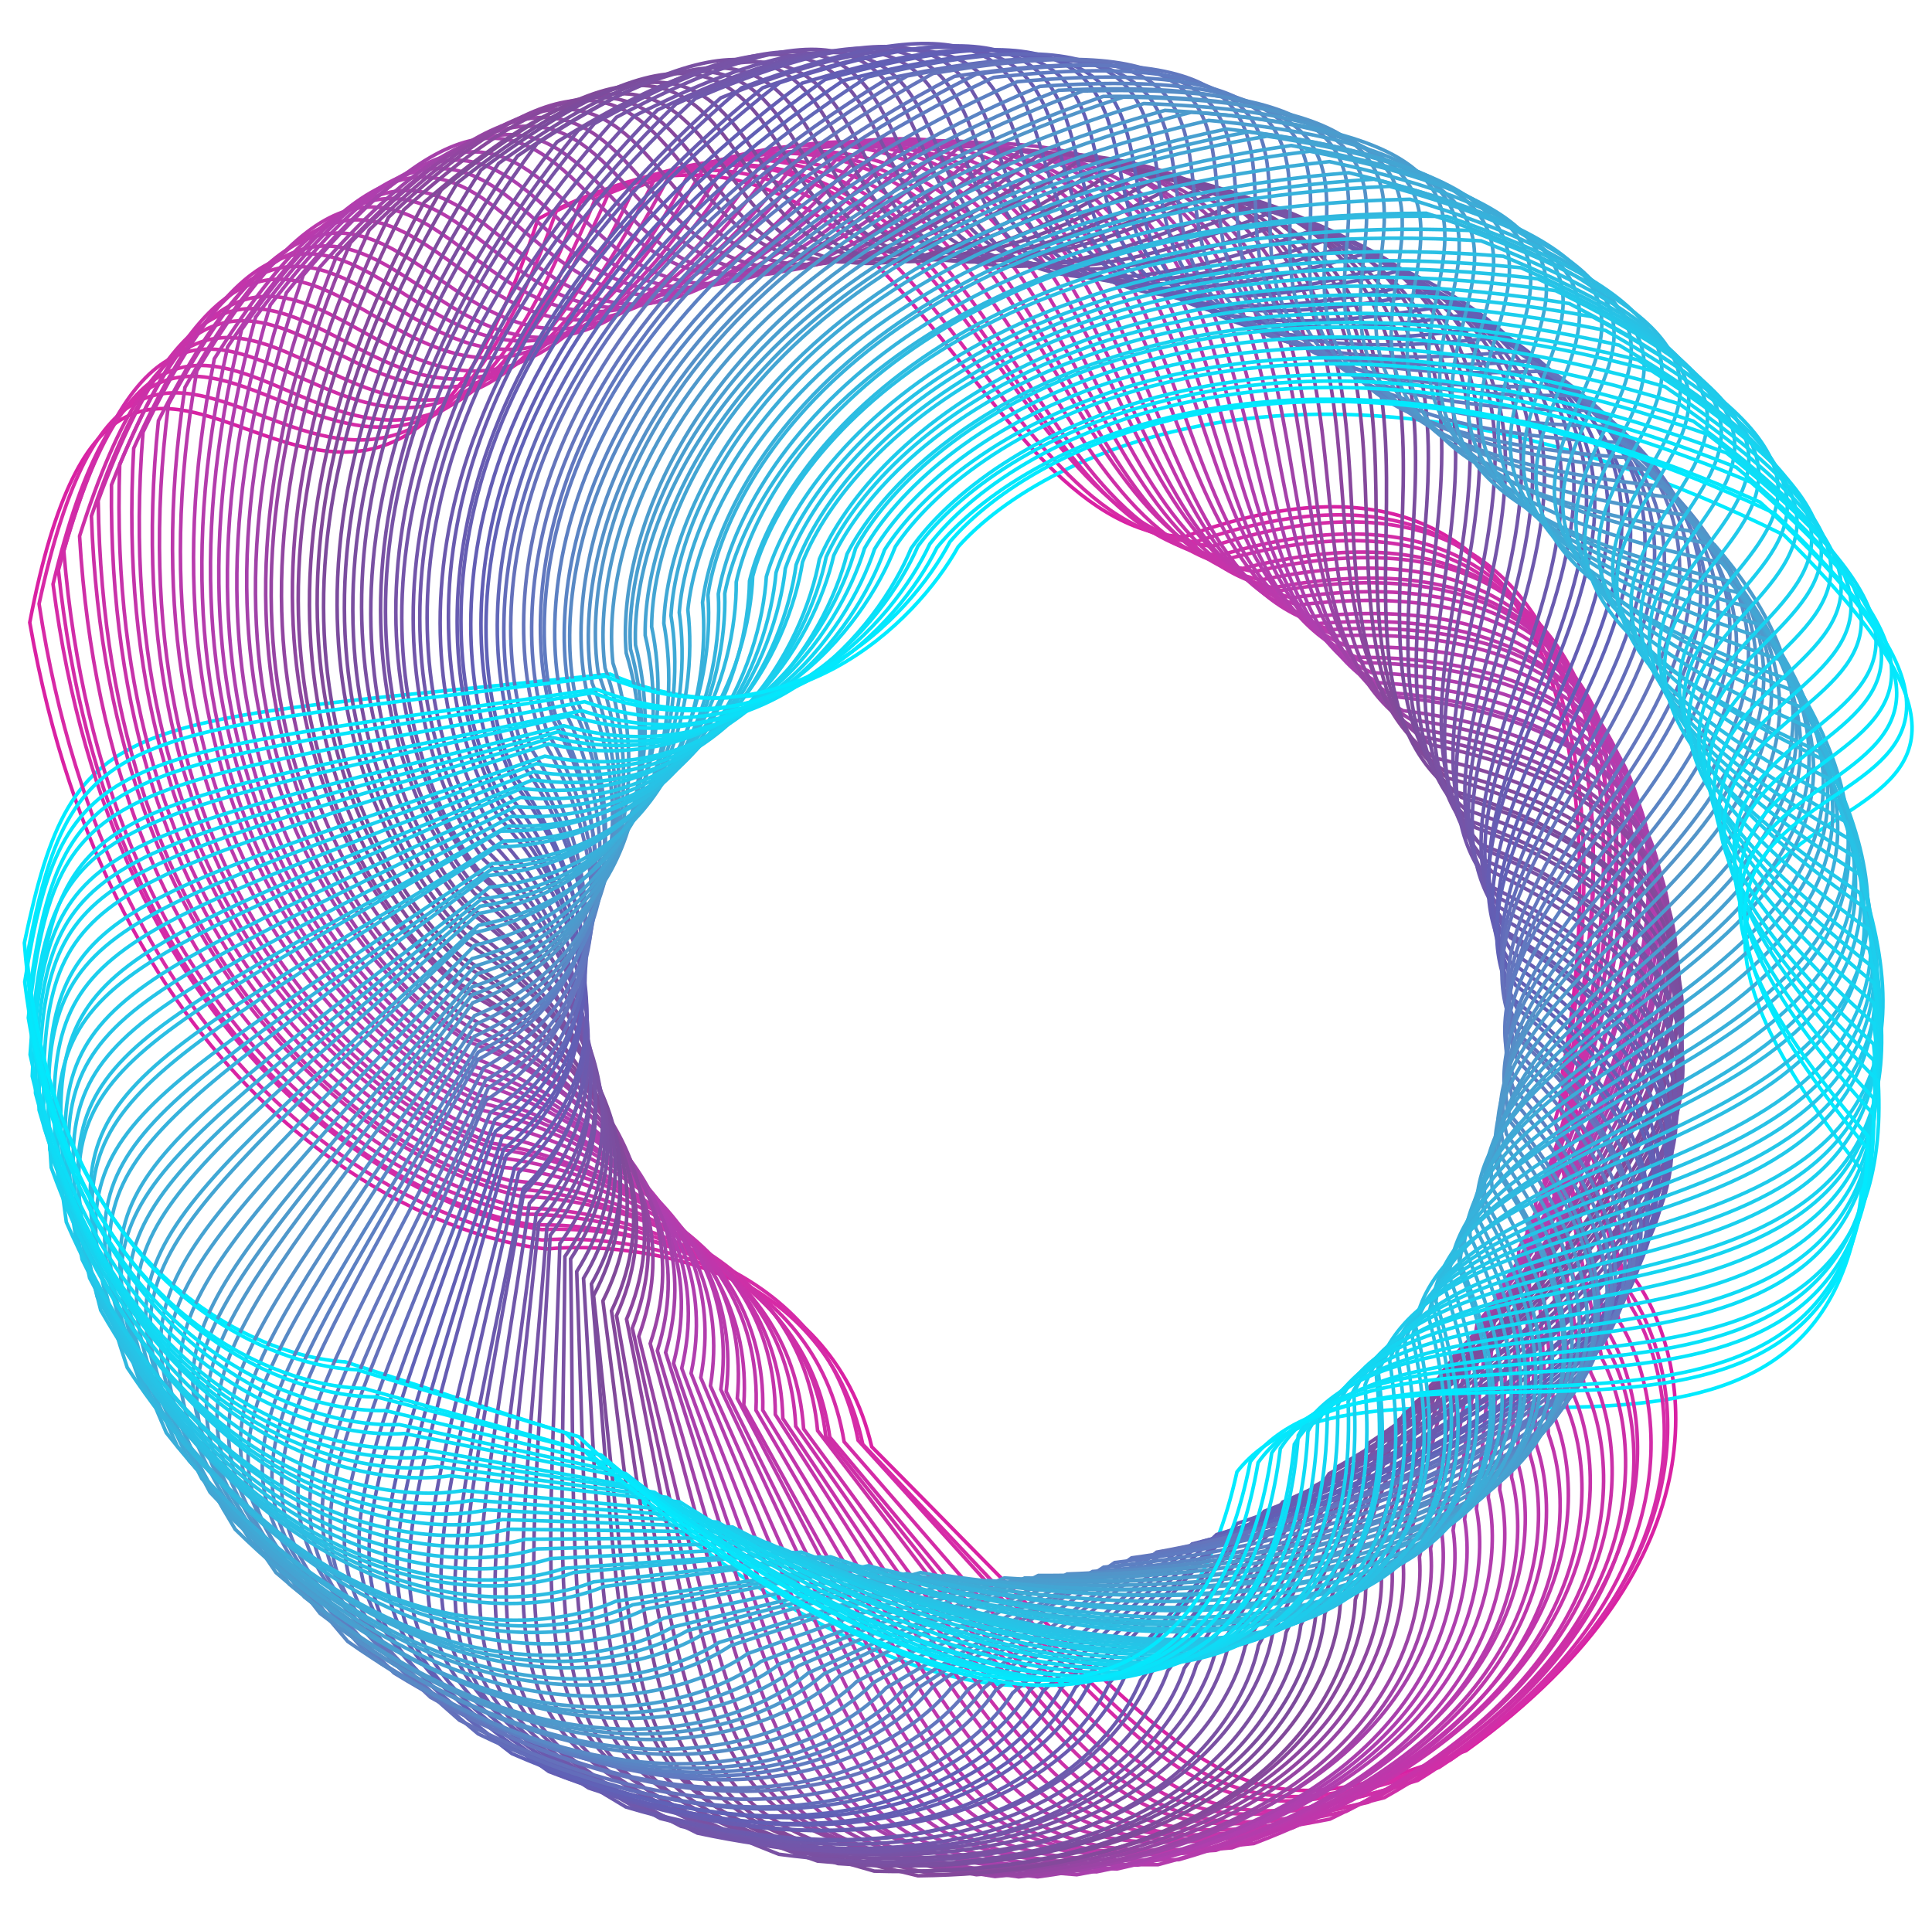 <?xml version="1.0" encoding="UTF-8"?>
<!-- Generator: Adobe Illustrator 26.5.0, SVG Export Plug-In . SVG Version: 6.00 Build 0)  -->
<svg xmlns="http://www.w3.org/2000/svg" xmlns:xlink="http://www.w3.org/1999/xlink" version="1.1" id="Capa_1" x="0px" y="0px" viewBox="0 0 539 535" style="enable-background:new 0 0 539 535;" xml:space="preserve">
<style type="text/css">
	.st0{fill:none;stroke:#D921A3;}
	.st1{fill:none;stroke:#00EBFF;}
	.st2{fill:none;stroke:#D72AA6;}
	.st3{fill:none;stroke:#D52BA7;}
	.st4{fill:none;stroke:#D32CA7;}
	.st5{fill:none;stroke:#D02DA8;}
	.st6{fill:none;stroke:#CE2FA7;}
	.st7{fill:none;stroke:#CC30A7;}
	.st8{fill:none;stroke:#CA31A8;}
	.st9{fill:none;stroke:#C832A9;}
	.st10{fill:none;stroke:#C633AA;}
	.st11{fill:none;stroke:#C434AA;}
	.st12{fill:none;stroke:#C135AB;}
	.st13{fill:none;stroke:#BF36AB;}
	.st14{fill:none;stroke:#BD37AB;}
	.st15{fill:none;stroke:#BB39AB;}
	.st16{fill:none;stroke:#B93AAC;}
	.st17{fill:none;stroke:#B73BAD;}
	.st18{fill:none;stroke:#B43CAC;}
	.st19{fill:none;stroke:#B23DAD;}
	.st20{fill:none;stroke:#B03EAE;}
	.st21{fill:none;stroke:#AE3FAE;}
	.st22{fill:none;stroke:#A940AC;}
	.st23{fill:none;stroke:#A541AA;}
	.st24{fill:none;stroke:#A043A8;}
	.st25{fill:none;stroke:#9B44A5;}
	.st26{fill:none;stroke:#9645A3;}
	.st27{fill:none;stroke:#9146A1;}
	.st28{fill:none;stroke:#8D479F;}
	.st29{fill:none;stroke:#88489D;}
	.st30{fill:none;stroke:#84499B;}
	.st31{fill:none;stroke:#814A9A;}
	.st32{fill:none;stroke:#7D4B9C;}
	.st33{fill:none;stroke:#7B4C9D;}
	.st34{fill:none;stroke:#7B4E9F;}
	.st35{fill:none;stroke:#7A4FA0;}
	.st36{fill:none;stroke:#7A50A2;}
	.st37{fill:none;stroke:#7951A3;}
	.st38{fill:none;stroke:#7852A4;}
	.st39{fill:none;stroke:#7753A6;}
	.st40{fill:none;stroke:#7654A7;}
	.st41{fill:none;stroke:#7455A9;}
	.st42{fill:none;stroke:#7256AA;}
	.st43{fill:none;stroke:#7058AB;}
	.st44{fill:none;stroke:#6E59AD;}
	.st45{fill:none;stroke:#6B5AAE;}
	.st46{fill:none;stroke:#695BB0;}
	.st47{fill:none;stroke:#675CB1;}
	.st48{fill:none;stroke:#655DB3;}
	.st49{fill:none;stroke:#635EB4;}
	.st50{fill:none;stroke:#615FB5;}
	.st51{fill:none;stroke:#6062B7;}
	.st52{fill:none;stroke:#6268B8;}
	.st53{fill:none;stroke:#636DBA;}
	.st54{fill:none;stroke:#6471BB;}
	.st55{fill:none;stroke:#6575BC;}
	.st56{fill:none;stroke:#6376BE;}
	.st57{fill:none;stroke:#6178BF;}
	.st58{fill:none;stroke:#5F7BC1;}
	.st59{fill:none;stroke:#5C80C2;}
	.st60{fill:none;stroke:#5A84C4;}
	.st61{fill:none;stroke:#5889C5;}
	.st62{fill:none;stroke:#568DC6;}
	.st63{fill:none;stroke:#5491C8;}
	.st64{fill:none;stroke:#5295C9;}
	.st65{fill:none;stroke:#4F98CB;}
	.st66{fill:none;stroke:#4D9ACC;}
	.st67{fill:none;stroke:#4B9CCD;}
	.st68{fill:none;stroke:#499ECF;}
	.st69{fill:none;stroke:#47A0D0;}
	.st70{fill:none;stroke:#45A3D2;}
	.st71{fill:none;stroke:#43A5D3;}
	.st72{fill:none;stroke:#40A8D5;}
	.st73{fill:none;stroke:#3EAAD6;}
	.st74{fill:none;stroke:#3CACD7;}
	.st75{fill:none;stroke:#3AAED9;}
	.st76{fill:none;stroke:#38B0DA;}
	.st77{fill:none;stroke:#36B2DC;}
	.st78{fill:none;stroke:#34B4DD;}
	.st79{fill:none;stroke:#31B7DE;}
	.st80{fill:none;stroke:#2FBAE0;}
	.st81{fill:none;stroke:#2DBCE1;}
	.st82{fill:none;stroke:#2BBEE3;}
	.st83{fill:none;stroke:#29C0E4;}
	.st84{fill:none;stroke:#27C2E6;}
	.st85{fill:none;stroke:#25C4E7;}
	.st86{fill:none;stroke:#22C7E8;}
	.st87{fill:none;stroke:#20C9EA;}
	.st88{fill:none;stroke:#1ECBEB;}
	.st89{fill:none;stroke:#1CCEED;}
	.st90{fill:none;stroke:#1AD0EE;}
	.st91{fill:none;stroke:#18D2EF;}
	.st92{fill:none;stroke:#15D5F1;}
	.st93{fill:none;stroke:#13D7F2;}
	.st94{fill:none;stroke:#11D9F4;}
	.st95{fill:none;stroke:#0FDBF5;}
	.st96{fill:none;stroke:#0DDDF7;}
	.st97{fill:none;stroke:#0BDFF8;}
	.st98{fill:none;stroke:#09E2F9;}
	.st99{fill:none;stroke:#06E5FB;}
	.st100{fill:none;stroke:#04E7FC;}
	.st101{fill:none;stroke:#02E9FE;}
</style>
<path class="st0" d="M330.4,149.8c114-41.7,117.9,82.2,105.5,149.3l20.3,57.9c15.2,21.6,26.9,78.1-47.2,131.5  c-66.5,25-69.4,12.2-165.8-84.8c-11.6-49.9-65.3-57.6-90.6-55.2c-38.6-4-121.5-44.4-144.3-174.8C36,28.5,99.6,214.3,150.1,61.1  C249.7,7.5,267.8,146.9,330.4,149.8z"></path>
<path class="st1" d="M345.1,410.7c-25,113-135.3,39.9-187.3-10.8L96.3,380c-27-1.6-82.7-27.3-89.5-116.9  c13.9-66.3,26.7-60.7,163.4-75c49.8,21.7,85.5-14.7,97.1-35.5c24.2-27.2,104.2-65.9,230.4-3.3c111.9,110.3-84.6,45,22.1,177.7  C512.9,436.3,381.4,364.5,345.1,410.7z"></path>
<path class="st2" d="M333.6,151.2c115.1-39.3,116.1,84.5,102.2,151.3l19,58.2c14.7,21.9,25.2,78.5-50.2,130.4  c-67.1,23.7-69.7,10.8-163.9-88.1c-10.5-50-64-58.9-89.4-57c-38.6-4.7-120.6-46.8-140.4-177.5c31-144.5,90.3,42.4,144.3-109.6  C256.2,7.3,271.1,147,333.6,151.2z"></path>
<path class="st3" d="M338.3,152.4c116.1-37,114.2,86.7,98.7,153.1l17.7,58.5c14.2,22.1,23.4,79-53.3,129.2  c-67.7,22.3-70,9.4-162-91.3c-9.3-50.2-62.7-60.1-88.2-58.8C112.7,337.6,31.6,293.9,14.8,163c34.4-143.6,89.5,44.2,147.1-106.5  C264.2,7.2,275.8,147,338.3,152.4z"></path>
<path class="st4" d="M340.2,155c117-34.6,112.3,88.9,95.3,155l16.3,58.8c13.7,22.4,21.6,79.3-56.3,128c-68.3,20.9-70.3,8-160-94.5  c-8.2-50.3-61.3-61.3-86.9-60.5C110.2,335.6,30,290.3,16.3,159.1c37.8-142.7,88.5,46,149.7-103.4C269.3,8.5,277.8,148.3,340.2,155z"></path>
<path class="st5" d="M342,156.1c117.9-32.1,110.3,91.1,91.8,156.7l15,59.1c13.2,22.6,19.7,79.7-59.3,126.7  c-68.8,19.5-70.5,6.5-158-97.6c-7-50.4-60-62.4-85.5-62.2c-38.3-7-117.5-53.9-128.2-185.1C58.9,11.9,105.3,201.4,170,53.5  C274.5,8.3,279.7,148.2,342,156.1z"></path>
<path class="st6" d="M346.7,158.6C465.5,128.9,455,251.8,434.9,317l13.6,59.3c12.7,22.9,17.9,80-62.3,125.3  c-69.3,18-70.7,5.1-155.8-100.7c-5.9-50.5-58.6-63.6-84.2-63.8c-38.1-7.8-116.3-56.2-124-187.5c44.4-140.8,86.5,49.4,154.6-97  C282.6,9.6,284.6,149.4,346.7,158.6z"></path>
<path class="st7" d="M350,159.5c119.5-27.3,106.2,95.3,84.6,160l12.3,59.5c12.1,23.1,16.1,80.2-65.2,123.9  c-69.8,16.6-70.9,3.7-153.6-103.7c-4.7-50.6-57.1-64.7-82.8-65.4c-38-8.5-115.1-58.5-119.8-189.8c47.7-139.7,85.4,51.1,157-93.8  C289.3,9.4,288,149.1,350,159.5z"></path>
<path class="st8" d="M351.9,161.8c120.3-24.8,104.1,97.3,81,161.5l10.9,59.7c11.6,23.3,14.2,80.5-68.2,122.4  c-70.2,15.2-71,2.2-151.4-106.7c-3.5-50.6-55.7-65.8-81.3-67c-37.8-9.3-113.8-60.7-115.5-192c51-138.6,84.3,52.8,159.2-90.5  C294.6,10.7,290.1,150.1,351.9,161.8z"></path>
<path class="st9" d="M355.2,164c120.9-22.3,101.9,99.3,77.3,162.9l9.5,59.8c11.1,23.5,12.4,80.7-71,120.9  c-70.6,13.7-71.1,0.8-149-109.6c-2.4-50.6-54.2-66.8-79.8-68.6c-37.6-10.1-112.5-63-111.1-194.1c54.1-137.3,83,54.5,161.3-87.1  C301.3,11.9,293.6,151.1,355.2,164z"></path>
<path class="st10" d="M357.1,164.8C478.6,144.9,456.8,266,430.7,329l8.2,60c10.5,23.7,10.5,80.8-73.9,119.3  c-71,12.3-71.2-0.7-146.6-112.5c-1.2-50.6-52.7-67.8-78.3-70.1c-37.4-10.8-111.2-65.2-106.7-196.1C90.8-6.5,115.3,185.7,197,45.8  C306.7,11.7,295.7,150.6,357.1,164.8z"></path>
<path class="st11" d="M360.4,166.8c122.1-17.4,97.4,103.2,69.9,165.6l6.8,60.1c10,23.9,8.7,80.9-76.7,117.6  c-71.3,10.8-71.3-2.1-144.1-115.4c0-50.5-51.2-68.8-76.7-71.6c-37.2-11.6-109.7-67.3-102.3-198C97.9-9.7,118,182.7,203,44.8  C313.5,13,299.3,151.4,360.4,166.8z"></path>
<path class="st12" d="M362.3,168.8c122.6-14.9,95.1,105,66.1,166.8l5.4,60.1c9.5,24.1,6.8,81-79.5,115.9  C282.7,521,283,508,212.8,393.5c1.1-50.5-49.6-69.8-75.1-73.1c-37-12.3-108.3-69.5-97.8-199.8c63.8-133.4,79.4,59.2,167.6-76.9  C318.9,14.2,301.6,152.2,362.3,168.8z"></path>
<path class="st13" d="M365.7,172.1c123-12.4,92.8,106.8,62.3,167.9l4,60.2c8.9,24.2,4.9,81-82.2,114.2c-71.9,7.9-71.2-5-138.9-120.9  c2.3-50.4-48-70.7-73.5-74.5c-36.7-13-106.7-71.6-93.2-201.6c66.8-131.9,78,60.8,169.4-73.4C325.8,16.8,305.3,154.3,365.7,172.1z"></path>
<path class="st14" d="M367.6,174C491,164.1,458,282.5,426,343l2.6,60.2c8.4,24.4,3.1,81-84.9,112.4c-72.1,6.4-71.2-6.4-136.2-123.5  c3.5-50.3-46.4-71.6-71.8-75.9C99.2,302.3,30.5,242.4,47,112.8c70-130.4,76.8,62.3,171.4-69.9C331.3,18.1,307.6,155,367.6,174z"></path>
<path class="st15" d="M371,175.7c123.7-7.3,87.9,110.3,54.6,170l1.2,60.1c7.8,24.5,1.2,81-87.6,110.5c-72.3,5-71.1-7.9-133.5-126.1  c4.6-50.2-44.8-72.4-70.1-77.3c-36.1-14.5-103.5-75.7-84-204.8c73.1-128.8,75.4,63.7,173.1-66.3C338.3,19.3,311.4,155.5,371,175.7z"></path>
<path class="st16" d="M373,177.4c124-4.8,85.5,111.9,50.7,170.9l-0.2,60.1c7.2,24.7-0.7,80.9-90.2,108.6  c-72.5,3.5-70.9-9.3-130.7-128.7c5.8-50-43.2-73.3-68.4-78.6C98.4,294.5,32.4,232,54.9,103.5c76.1-127.2,74,65.2,174.8-62.7  C343.9,20.5,313.8,156,373,177.4z"></path>
<path class="st17" d="M376.4,180.5c124.2-2.3,82.9,113.5,46.8,171.7l-1.5,60c6.7,24.8-2.6,80.8-92.8,106.7  c-72.6,2-70.8-10.7-127.8-131.2c7-49.8-41.5-74-66.6-79.9c-35.6-16-100.2-79.8-74.7-207.7c79.1-125.5,72.5,66.6,176.4-59.1  C351,23.1,317.7,157.9,376.4,180.5z"></path>
<path class="st18" d="M378.5,183.4c124.3,0.2,80.4,115,42.8,172.4l-2.9,59.9c6.1,24.9-4.4,80.7-95.3,104.6  c-72.7,0.5-70.6-12.2-124.9-133.6c8.1-49.6-39.8-74.8-64.8-81.2C98.2,289,35,224,63.5,96.8c82.1-123.7,71.1,68,177.9-55.4  C356.6,25.8,320.2,159.7,378.5,183.4z"></path>
<path class="st19" d="M380.6,184.9c124.4,2.7,77.8,116.5,38.9,173.1l-4.3,59.8c5.5,25-6.3,80.5-97.8,102.6  c-72.8-0.9-70.4-13.6-121.9-136c9.3-49.4-38.1-75.5-63-82.4c-34.8-17.3-96.6-83.5-65.1-210c85-121.9,69.5,69.4,179.3-51.8  C362.3,27,322.8,160,380.6,184.9z"></path>
<path class="st20" d="M382.7,187.7c124.5,5.3,75.1,118,34.9,173.7l-5.7,59.6c5,25.1-8.2,80.2-100.3,100.5  c-72.8-2.4-70.1-15-118.8-138.3c10.4-49.1-36.4-76.2-61.2-83.6c-34.4-18-94.7-85.4-60.3-211.1c87.9-120,68,70.7,180.6-48.1  C368.1,29.7,325.4,161.7,382.7,187.7z"></path>
<path class="st21" d="M384.8,190.5c124.4,7.8,72.5,119.3,30.9,174.1l-7.1,59.4c4.4,25.1-10,80-102.7,98.3  c-72.8-3.9-69.8-16.4-115.7-140.5c11.6-48.9-34.7-76.8-59.3-84.7c-34-18.7-92.8-87.2-55.5-212c90.7-118.1,66.4,72,181.9-44.3  C373.8,32.3,328.1,163.3,384.8,190.5z"></path>
<path class="st22" d="M387,193.2c124.3,10.3,69.8,120.7,26.9,174.6l-8.5,59.2c3.8,25.2-11.9,79.7-105,96.1  c-72.8-5.4-69.5-17.8-112.5-142.7c12.7-48.6-32.9-77.4-57.4-85.8c-33.6-19.3-90.9-89-50.6-212.9c93.5-116.1,64.8,73.2,183-40.6  C379.6,35,330.9,164.9,387,193.2z"></path>
<path class="st23" d="M389.2,194.4c124.2,12.8,67,121.9,22.9,174.9l-9.8,59c3.2,25.2-13.7,79.3-107.3,93.9  c-72.7-6.8-69.1-19.2-109.3-144.8c13.8-48.3-31.2-78-55.4-86.9c-33.2-20-88.9-90.7-45.7-213.7c96.3-114.1,63.1,74.5,184.1-36.8  C385.5,36.2,333.7,165,389.2,194.4z"></path>
<path class="st24" d="M391.4,198.3c124,15.3,64.3,123.1,18.9,175.1l-11.2,58.7c2.6,25.3-15.6,79-109.6,91.6  c-72.6-8.3-68.7-20.5-106.1-146.8c15-47.9-29.4-78.6-53.5-87.9C97.1,268.4,43,196.6,89.1,74.7c99-112,61.5,75.6,185.1-33.1  C391.4,40.3,336.5,167.8,391.4,198.3z"></path>
<path class="st25" d="M393.7,200.8c123.7,17.8,61.5,124.3,14.9,175.3L396,434.5c2.1,25.3-17.4,78.5-111.8,89.2  c-72.5-9.8-68.3-21.9-102.8-148.8c16.1-47.6-27.6-79.1-51.5-88.9C97.6,264.8,45.2,192,94,71.2C195.7-38.6,153.8,148,280,41.9  C397.3,42.9,339.5,169.2,393.7,200.8z"></path>
<path class="st26" d="M394.6,203.2c123.4,20.3,58.6,125.4,10.8,175.4l-13.9,58.1c1.5,25.3-19.2,78.1-113.9,86.9  c-72.3-11.2-67.9-23.3-99.4-150.7c17.2-47.2-25.8-79.5-49.4-89.8c-31.9-21.9-82.7-95.6-31-215.4C202-40,155.7,145.6,284.5,42.2  C401.9,45.6,341.1,170.6,394.6,203.2z"></path>
<path class="st27" d="M396.9,205.6c123,22.8,55.8,126.4,6.8,175.4l-15.3,57.7c0.9,25.3-21.1,77.6-116,84.4  c-72.1-12.7-67.4-24.6-96-152.5c18.3-46.8-24-79.9-47.4-90.7c-31.4-22.5-80.5-97.2-26-215.7c106.8-105.4,56.3,79,187.6-21.6  C407.9,48.3,344.1,171.9,396.9,205.6z"></path>
<path class="st28" d="M399.3,207.8c122.6,25.2,52.9,127.4,2.7,175.3l-16.6,57.3c0.3,25.3-22.9,77.1-118.1,82  c-71.9-14.1-66.9-26-92.5-154.3c19.4-46.3-22.1-80.3-45.3-91.5c-30.9-23.1-78.3-98.7-21.1-216c109.4-103.1,54.5,80,188.2-17.8  C413.9,51,347.2,173.1,399.3,207.8z"></path>
<path class="st29" d="M400.3,211.5c122.1,27.7,50,128.3-1.3,175.2l-18,56.9c-0.3,25.3-24.7,76.5-120,79.5  c-71.6-15.6-66.3-27.3-89-156c20.5-45.9-20.3-80.7-43.3-92.3C98.3,251,52.5,174.5,112.6,58.6c111.8-100.7,52.7,81.1,188.8-14  C418.5,55.1,349,175.8,400.3,211.5z"></path>
<path class="st30" d="M402.8,215c121.6,30.1,47.1,129.2-5.4,174.9l-19.3,56.5c-0.9,25.2-26.5,75.9-122,77  c-71.3-17-65.7-28.6-85.5-157.6c21.6-45.4-18.5-81-41.2-93.1c-29.9-24.3-73.9-101.6-11.1-216.2c114.2-98.4,50.9,82,189.2-10.1  C424.6,59.3,352.3,178.3,402.8,215z"></path>
<path class="st31" d="M403.9,217.1c121,32.6,44.1,130-9.4,174.6l-20.6,56c-1.4,25.2-28.2,75.3-123.8,74.4  c-71-18.4-65.1-29.9-81.9-159.1c22.6-44.9-16.6-81.3-39-93.8c-29.3-24.9-71.6-103-6.1-216.2c116.6-95.9,49,83,189.6-6.3  C429.4,62,354.2,179.4,403.9,217.1z"></path>
<path class="st32" d="M405,220.6c120.3,35,41.1,130.7-13.5,174.2l-21.9,55.5c-2,25.1-30,74.6-125.7,71.8  c-70.6-19.8-64.5-31.2-78.3-160.6c23.7-44.4-14.7-81.5-36.9-94.5c-28.8-25.5-69.2-104.3-1.1-216c118.9-93.4,47.1,83.8,189.9-2.4  C434.1,66.1,356.2,181.9,405,220.6z"></path>
<path class="st33" d="M407.7,222.5c119.6,37.4,38.2,131.4-17.5,173.7l-23.2,55c-2.6,25-31.7,73.9-127.4,69.1  c-70.2-21.2-63.8-32.4-74.6-162c24.7-43.9-12.9-81.7-34.7-95.1c-28.2-26-66.9-105.6,3.9-215.8c121.2-90.9,45.2,84.7,190.1,1.4  C440.3,68.9,359.7,183,407.7,222.5z"></path>
<path class="st34" d="M408.9,225.9c118.8,39.7,35.1,132-21.5,173.1l-24.5,54.5c-3.2,25-33.5,73.2-129.1,66.5  c-69.8-22.6-63.1-33.7-71-163.3c25.8-43.3-11-81.9-32.6-95.7c-27.6-26.5-64.5-106.8,8.9-215.4c123.4-88.3,43.3,85.5,190.2,5.3  C445.2,73.1,361.8,185.4,408.9,225.9z"></path>
<path class="st35" d="M410.2,229.1c118,42.1,32.1,132.5-25.6,172.5l-25.8,53.9c-3.8,24.9-35.2,72.4-130.7,63.8  c-69.3-24-62.4-34.9-67.2-164.5c26.8-42.7-9.1-82-30.4-96.3c-27-27.1-62.1-108,13.9-215c125.5-85.7,41.3,86.3,190.2,9.1  C450,77.2,364,187.7,410.2,229.1z"></path>
<path class="st36" d="M411.6,230.9c117.1,44.5,29.1,133-29.6,171.7L355,456c-4.3,24.8-36.9,71.6-132.3,61  c-68.8-25.4-61.6-36.2-63.5-165.7c27.8-42.1-7.2-82.1-28.2-96.8c-26.4-27.5-59.7-109,18.8-214.4c127.6-83.1,39.4,87,190.2,13  C454.9,80,366.3,188.6,411.6,230.9z"></path>
<path class="st37" d="M413,235.5c116.2,46.8,26,133.4-33.6,170.9l-28.3,52.7c-4.9,24.6-38.6,70.8-133.8,58.3  c-68.3-26.8-60.8-37.4-59.7-166.8c28.8-41.5-5.3-82.1-26-97.2c-25.8-28.1-57.1-110.2,23.8-213.8c129.6-80.4,37.4,87.7,190,16.8  C459.9,85.7,368.6,192.3,413,235.5z"></path>
<path class="st38" d="M414.5,237.2c115.2,49.1,23,133.8-37.5,170l-29.6,52.1c-5.5,24.5-40.2,69.9-135.3,55.5  c-67.7-28.1-60-38.5-55.9-167.8c29.8-40.9-3.4-82.1-23.7-97.6c-25.2-28.6-54.6-111.2,28.8-213C292.8-41.3,196.6,124.7,351,57  C464.9,88.5,371.1,193.2,414.5,237.2z"></path>
<path class="st39" d="M414.6,240.2c114.1,51.3,19.9,134.1-41.5,169.1l-30.8,51.4c-6.1,24.4-41.9,69-136.7,52.7  c-67.1-29.4-59.2-39.7-52.1-168.7c30.7-40.2-1.5-82.1-21.5-98c-24.4-29.1-52-112.2,33.8-212.2c133.4-74.9,33.4,89,189.4,24.5  C468.4,92.7,372.2,195.4,414.6,240.2z"></path>
<path class="st40" d="M416.2,243.2c113,53.6,16.8,134.3-45.4,168l-32,50.7c-6.6,24.2-43.5,68.1-138,49.9  c-66.5-30.8-58.3-40.9-48.2-169.6c31.7-39.6,0.4-82-19.3-98.3c-23.9-29.5-49.6-113,38.7-211.2c135.3-72.1,31.4,89.5,189,28.3  C473.5,97,374.8,197.6,416.2,243.2z"></path>
<path class="st41" d="M416.4,247.6c111.9,55.8,13.7,134.5-49.4,166.9l-33.2,50c-7.2,24.1-45.1,67.1-139.2,47  c-65.8-32.1-57.4-42-44.3-170.3c32.6-38.9,2.3-81.9-17-98.6c-23.2-30-47-114,43.6-210.2c137-69.3,29.3,90.1,188.5,32.1  C477.1,102.7,376,201.2,416.4,247.6z"></path>
<path class="st42" d="M418.1,250.5c110.7,58,10.6,134.6-53.3,165.7l-34.4,49.3c-7.8,23.9-46.7,66.1-140.4,44.1  c-65.1-33.4-56.5-43.1-40.4-171c33.5-38.2,4.2-81.8-14.7-98.8C112.4,209.4,90.5,125,183.4,30.7c138.8-66.4,27.3,90.5,187.9,35.9  C482.2,107,378.8,203.3,418.1,250.5z"></path>
<path class="st43" d="M418.5,253.3c109.4,60.2,7.5,134.7-57.1,164.4l-35.6,48.5c-8.3,23.7-48.3,65.1-141.6,41.2  c-64.4-34.7-55.5-44.2-36.5-171.6c34.5-37.4,6.1-81.6-12.5-99C113.4,206,93.5,121.3,188.6,29c140.4-63.5,25.2,91,187.2,39.6  C485.9,111.4,380.2,205.4,418.5,253.3z"></path>
<path class="st44" d="M418.9,256.1c108.1,62.3,4.4,134.7-61,163l-36.7,47.7c-8.9,23.5-49.8,64-142.6,38.3  c-63.6-35.9-54.5-45.3-32.5-172.2c35.3-36.7,7.9-81.4-10.2-99.1C114.7,202.7,96.7,117.7,194,27.5c142-60.6,23.1,91.4,186.4,43.4  C489.7,115.7,381.7,207.5,418.9,256.1z"></path>
<path class="st45" d="M420.8,260.3c106.8,64.5,1.3,134.6-64.8,161.6l-37.8,46.9c-9.4,23.3-51.3,62.9-143.6,35.4  C111.7,467,121,457.9,146,331.6c36.2-35.9,9.8-81.1-7.9-99.2c-20.4-31.6-36.5-116.9,63-205.1c143.5-57.6,21,91.7,185.6,47.1  C494.9,121.5,384.7,211,420.8,260.3z"></path>
<path class="st46" d="M421.3,261.6c105.3,66.5-1.8,134.5-68.6,160.1l-38.9,46.1c-10,23.1-52.8,61.8-144.5,32.4  c-62-38.4-52.5-47.4-24.6-173c37.1-35.2,11.7-80.8-5.6-99.2c-19.7-32-33.8-117.5,67.8-203.5c144.9-54.6,18.9,92,184.6,50.8  C498.7,124.4,386.3,211.6,421.3,261.6z"></path>
<path class="st47" d="M421.9,265.7c103.9,68.6-4.9,134.3-72.3,158.5l-40,45.3c-10.5,22.8-54.3,60.7-145.4,29.4  c-61.2-39.6-51.4-48.4-20.6-173.3c37.9-34.4,13.6-80.5-3.3-99.2c-19-32.4-31.1-118,72.5-201.9C359-27.1,229.5,116.8,396.3,79  C502.5,130.3,388.1,215,421.9,265.7z"></path>
<path class="st48" d="M421.2,268.3c102.4,70.6-8,134-76,156.8L304,469.6c-11,22.6-55.7,59.5-146.2,26.4  c-60.3-40.8-50.4-49.3-16.6-173.5c38.7-33.5,15.5-80.1-1-99.2c-18.3-32.7-28.4-118.5,77.3-200.2c147.6-48.6,14.7,92.5,182.5,58.2  C505,134.7,388.5,217,421.2,268.3z"></path>
<path class="st49" d="M421.9,272.3c100.8,72.6-11.1,133.7-79.7,155.1L300,470.9c-11.6,22.3-57.2,58.3-146.9,23.4  c-59.4-42-49.3-50.3-12.6-173.6c39.6-32.7,17.3-79.7,1.3-99.1c-17.5-33-25.7-118.9,82-198.4c148.8-45.6,12.5,92.7,181.3,61.8  C508.9,140.6,390.4,220.4,421.9,272.3z"></path>
<path class="st50" d="M422.8,274.9c99.2,74.6-14.2,133.3-83.4,153.3l-43.2,42.6c-12.1,22.1-58.6,57.1-147.6,20.4  c-58.5-43.1-48.1-51.2-8.6-173.6c40.3-31.9,19.2-79.2,3.6-98.9c-16.8-33.3-22.9-119.3,86.6-196.5c150-42.5,10.4,92.9,180,65.4  C512.8,145,392.4,222.4,422.8,274.9z"></path>
<path class="st51" d="M422.2,278.8c97.6,76.5-17.3,132.8-87,151.4L291,471.9c-12.6,21.8-59.9,55.8-148.2,17.4  c-57.6-44.3-47-52.2-4.6-173.6c41.1-31,21-78.7,5.8-98.7c-16-33.6-20.2-119.6,91.2-194.5c151.1-39.4,8.3,93,178.6,69  C515.4,151,393,225.8,422.2,278.8z"></path>
<path class="st52" d="M423.2,281.3c95.9,78.4-20.4,132.3-90.6,149.5l-45.2,40.7c-13.1,21.5-61.3,54.5-148.7,14.4  c-56.6-45.4-45.8-53-0.6-173.5c41.9-30.1,22.9-78.2,8.1-98.5C131,180,128.8,94,242,21.5c152.1-36.3,6.1,93,177.1,72.5  C519.4,155.5,395.2,227.7,423.2,281.3z"></path>
<path class="st53" d="M422.8,285.1c94.1,80.2-23.5,131.7-94.1,147.5l-46.2,39.8c-13.6,21.2-62.6,53.2-149.1,11.4  c-55.6-46.5-44.6-53.9,3.4-173.3c42.6-29.3,24.7-77.6,10.4-98.2C132.7,178,132.5,92.1,247.5,22c153.1-33.1,4,93,175.6,76  C522,161.4,396,231.1,422.8,285.1z"></path>
<path class="st54" d="M422.5,287.5c92.4,82-26.6,131.1-97.6,145.4l-47.2,38.8c-14.1,20.9-63.8,51.9-149.5,8.3  c-54.5-47.5-43.4-54.7,7.4-173c43.3-28.4,26.5-77.1,12.7-97.9c-13.7-34.4-11.9-120.2,104.8-187.9c154-30,1.8,93,174,79.5  C524.6,166,396.9,233,422.5,287.5z"></path>
<path class="st55" d="M423.7,289.9c90.5,83.8-29.6,130.4-101,143.2l-48.1,37.8c-14.6,20.6-65.1,50.5-149.8,5.3  c-53.5-48.6-42.2-55.6,11.4-172.6c44-27.4,28.3-76.4,15-97.5c-13-34.7-9.2-120.4,109.1-185.6c154.8-26.8-0.3,92.9,172.3,82.9  C528.6,170.6,399.4,234.9,423.7,289.9z"></path>
<path class="st56" d="M423.5,293.7c88.7,85.5-32.6,129.6-104.4,141l-49,36.7c-15.1,20.3-66.3,49.1-150,2.2  c-52.4-49.6-40.9-56.3,15.4-172.2c44.6-26.5,30.1-75.8,17.2-97.1c-12.1-34.8-6.4-120.3,113.6-183c155.5-23.7-2.5,92.8,170.5,86.3  C531.3,176.6,400.5,238.3,423.5,293.7z"></path>
<path class="st57" d="M423.4,296c86.8,87.2-35.7,128.8-107.7,138.7l-49.9,35.7c-15.6,20-67.5,47.7-150.2-0.8  C64.3,419,76,412.5,135,297.9c45.3-25.6,31.9-75.1,19.5-96.6C143.2,166.2,150.9,81,272.4,20.7c156.2-20.5-4.6,92.6,168.6,89.6  C534,181.3,401.6,240.2,423.4,296z"></path>
<path class="st58" d="M422,299.7c84.8,88.9-38.7,127.9-111,136.3l-50.8,34.7c-16.1,19.6-68.6,46.3-150.3-3.9  c-50.2-51.6-38.4-57.8,23.4-171.1c45.9-24.6,33.6-74.3,21.7-96.1c-10.5-35.3-0.8-120.3,122.2-178C434,4.3,270.4,114,443.9,114.5  C535.3,187.4,401.5,243.5,422,299.7z"></path>
<path class="st59" d="M422.1,303.4c82.8,90.5-41.7,127-114.2,133.9l-51.6,33.6c-16.5,19.3-69.8,44.9-150.3-6.9  c-49-52.5-37.1-58.5,27.4-170.4c46.5-23.7,35.4-73.5,24-95.5c-9.7-35.5,1.9-120.2,126.4-175.3C440.9,8.7,274.7,115,448.2,119  C538.1,193.5,402.8,246.9,422.1,303.4z"></path>
<path class="st60" d="M422.2,307.1c80.8,92.1-44.6,126-117.4,131.4L252.4,471c-17,18.9-70.9,43.4-150.3-9.9  c-47.8-53.5-35.7-59.2,31.3-169.6c47.1-22.7,37.1-72.7,26.2-94.9c-8.9-35.6,4.7-120,130.5-172.5c157.7-10.9-11,91.9,162.6,99.4  C540.9,199.7,404.3,250.2,422.2,307.1z"></path>
<path class="st61" d="M421,310.7c78.7,93.6-47.6,124.9-120.6,128.9L247.2,471c-17.5,18.5-71.9,41.9-150.2-13  c-46.6-54.4-34.4-59.9,35.3-168.8c47.7-21.7,38.8-71.9,28.4-94.3c-8.1-35.7,7.5-119.7,134.6-169.7c158.1-7.7-13.2,91.5,160.4,102.6  C542.2,205.9,404.4,253.6,421,310.7z"></path>
<path class="st62" d="M421.3,312.9c76.6,95.1-50.5,123.8-123.6,126.3l-54,30.3c-17.9,18.2-72.9,40.4-150-16  c-45.4-55.3-33-60.5,39.2-167.8c48.2-20.7,40.5-71,30.6-93.6c-7.3-35.9,10.3-119.4,138.6-166.7c158.4-4.5-15.3,91.2,158.1,105.7  C545,210.6,406,255.5,421.3,312.9z"></path>
<path class="st63" d="M420.3,316.5c74.5,96.5-53.4,122.6-126.6,123.6L239,469.2c-18.3,17.8-73.9,38.9-149.7-19  c-44.2-56.1-31.7-61.1,43.1-166.8c48.7-19.7,42.2-70.1,32.8-92.8c-6.4-36,13-119.1,142.6-163.7c158.6-1.2-17.4,90.7,155.8,108.8  C546.5,216.9,406.3,258.9,420.3,316.5z"></path>
<path class="st64" d="M419.3,318.7c72.3,97.9-56.3,121.4-129.6,120.9l-55.4,28c-18.8,17.4-74.9,37.3-149.4-22  c-42.9-56.9-30.3-61.7,47-165.8c49.2-18.7,43.8-69.2,35-92.1C161.3,151.6,182.7,69,313.4,27.1c158.8,2-19.5,90.3,153.4,111.8  C547.9,221.7,406.6,260.8,419.3,318.7z"></path>
<path class="st65" d="M418.4,322.2c70.1,99.2-59.1,120.1-132.5,118.1l-56.1,26.8c-19.2,17-75.8,35.8-149-25  C39.2,384.4,52,380,131.7,277.6c49.7-17.7,45.5-68.2,37.1-91.2C164,150.2,187.4,68.1,319.1,28.9C478,34.1,297.5,118.7,470,143.7  C549.4,228,407.1,264.2,418.4,322.2z"></path>
<path class="st66" d="M417.6,325.8c67.9,100.5-61.9,118.8-135.3,115.3l-56.8,25.7c-19.6,16.6-76.7,34.2-148.5-28  c-40.3-58.5-27.4-62.7,54.7-163.4c50.1-16.7,47.1-67.2,39.3-90.4c-4-36.2,21.3-117.7,154-154.2c158.9,8.4-23.7,89.2,148.4,117.7  C550.9,234.4,407.6,267.6,417.6,325.8z"></path>
<path class="st67" d="M418.3,327.9c65.6,101.8-64.7,117.4-138.1,112.4l-57.4,24.5c-20,16.2-77.5,32.6-148-31  c-39-59.2-26-63.2,58.5-162.1c50.6-15.6,48.7-66.1,41.4-89.5C171.6,146,198.8,65.1,332.4,31.3C491.2,43,306.7,120,478.3,152  C553.8,239.3,409.6,269.6,418.3,327.9z"></path>
<path class="st68" d="M416.3,331.5c63.3,103-67.5,115.9-140.8,109.5l-58,23.3c-20.4,15.7-78.4,31-147.4-34  c-37.7-60-24.6-63.6,62.3-160.7c51-14.6,50.2-65.1,43.5-88.5c-2.3-36.2,26.8-116.5,161.3-147.5c158.6,14.8-27.9,88,143.1,123.4  C553.9,245.7,408.9,273,416.3,331.5z"></path>
<path class="st69" d="M414.3,335c60.9,104.1-70.2,114.4-143.4,106.5l-58.6,22.1c-20.7,15.3-79.1,29.3-146.7-36.9  c-36.3-60.7-23.1-64.1,66.1-159.2c51.3-13.5,51.8-64,45.6-87.5c-1.5-36.2,29.5-115.8,164.9-144c158.4,18-29.9,87.3,140.4,126.2  C554,252.1,408.3,276.5,414.3,335z"></path>
<path class="st70" d="M413.8,337.1c58.6,105.3-72.9,112.8-146,103.4l-59.2,20.9c-21.1,14.9-79.9,27.7-146-39.9  c-34.9-61.3-21.7-64.4,69.8-157.7c51.7-12.5,53.3-62.9,47.6-86.5c-0.6-36.2,32.2-115,168.3-140.5c158.1,21.2-32,86.6,137.6,128.8  C555.5,257.2,409.2,278.5,413.8,337.1z"></path>
<path class="st71" d="M412,339.2c56.2,106.3-75.6,111.2-148.5,100.4l-59.7,19.6c-21.5,14.4-80.6,26-145.2-42.8  c-33.5-62-20.2-64.8,73.5-156.1c52-11.4,54.8-61.7,49.7-85.4C182,138.8,216.7,60.7,353.5,38c157.7,24.4-34,85.9,134.7,131.5  C555.7,262.2,408.7,280.6,412,339.2z"></path>
<path class="st72" d="M411.7,342.7c53.8,107.3-78.2,109.5-150.9,97.2l-60.2,18.4c-21.8,14-81.2,24.4-144.3-45.7  c-32.1-62.6-18.7-65.1,77.2-154.4c52.3-10.3,56.2-60.5,51.7-84.3c1.1-36.1,37.5-113.4,175-133.3c157.3,27.6-36,85.1,131.8,134  C557.3,268.7,409.8,284.1,411.7,342.7z"></path>
<path class="st73" d="M410.1,344.8c51.3,108.3-80.8,107.8-153.3,94L196.1,456c-22.2,13.5-81.9,22.7-143.4-48.5  c-30.7-63.1-17.2-65.4,80.8-152.6c52.6-9.3,57.7-59.3,53.7-83.1c1.9-36.1,40.2-112.5,178.2-129.6c156.8,30.7-38,84.2,128.8,136.6  C557.4,273.9,409.5,286.3,410.1,344.8z"></path>
<path class="st74" d="M408.5,348.3c48.9,109.2-83.4,106-155.6,90.8L191.8,455c-22.5,13-82.4,21-142.3-51.4  C20.2,340,33.8,338,133.9,252.9c52.9-8.2,59.1-58,55.6-82c2.7-36,42.8-111.5,181.4-125.8c156.2,33.9-40,83.3,125.7,139  C557.6,280.5,409.3,289.8,408.5,348.3z"></path>
<path class="st75" d="M407.1,351.8c46.4,110-85.9,104.2-157.8,87.5L187.7,454c-22.8,12.6-83,19.3-141.3-54.2  c-27.8-64.2-14.2-65.9,87.9-148.9c53.1-7.1,60.5-56.8,57.6-80.7c3.6-35.9,45.4-110.5,184.4-122c155.5,37-41.9,82.4,122.6,141.4  C557.8,287.1,409.2,293.4,407.1,351.8z"></path>
<path class="st76" d="M407.1,353.9c43.9,110.9-88.4,102.3-160,84.2l-61.9,13.4c-23.1,12.1-83.5,17.6-140.1-57  c-26.4-64.7-12.7-66.1,91.4-146.9c53.3-6,61.8-55.5,59.5-79.5c4.4-35.8,48-109.5,187.4-118.1c154.8,40.1-43.9,81.5,119.4,143.7  C559.5,292.3,410.5,295.6,407.1,353.9z"></path>
<path class="st77" d="M404.3,356c41.3,111.6-90.8,100.4-162,80.9L180.1,449c-23.4,11.6-84,15.9-138.9-59.8  c-24.9-65.1-11.2-66.3,94.9-144.9c53.5-4.9,63.2-54.2,61.4-78.2c5.2-35.6,50.6-108.4,190.2-114.1c154,43.2-45.8,80.5,116.2,145.9  C558.3,297.6,409.1,297.9,404.3,356z"></path>
<path class="st78" d="M403.1,359.5c38.8,112.3-93.2,98.5-164,77.5l-62.6,10.8c-23.7,11.1-84.4,14.2-137.6-62.5  c-23.4-65.6-9.6-66.5,98.3-142.8c53.6-3.8,64.5-52.8,63.2-76.8c6.1-35.5,53.1-107.2,193-110.1c153.1,46.3-47.7,79.5,112.9,148.1  C558.5,304.3,409.3,301.6,403.1,359.5z"></path>
<path class="st79" d="M400.6,363.1c36.2,113-95.5,96.5-165.9,74.1l-62.9,9.6c-24,10.6-84.8,12.4-136.3-65.2  C13.6,315.7,27.4,315,137.2,241c53.7-2.7,65.7-51.4,65-75.4c6.9-35.3,55.7-106,195.7-106.1c152.2,49.3-49.6,78.4,109.6,150.2  C557.4,311.1,408,305.3,400.6,363.1z"></path>
<path class="st80" d="M399.5,363.8c33.7,113.6-97.8,94.4-167.8,70.6l-63.2,8.3c-24.2,10.1-85.1,10.7-134.9-67.9  c-20.4-66.3-6.6-66.7,105-138.4c53.9-1.7,67-50,66.8-74c7.7-35.1,58.1-104.7,198.3-102C555,112.7,352.4,137.7,510,212.6  C557.6,315,408.3,306.2,399.5,363.8z"></path>
<path class="st81" d="M398.5,367.3c31.1,114.1-100.1,92.3-169.5,67.1l-63.4,7c-24.5,9.6-85.5,9-133.4-70.6  c-18.9-66.6-5-66.7,108.3-136.1c53.9-0.6,68.2-48.6,68.6-72.6c8.5-34.9,60.6-103.4,200.8-97.8c150,55.3-53.2,76.2,102.7,154.2  C557.9,321.8,408.7,310.1,398.5,367.3z"></path>
<path class="st82" d="M394.8,369.5c28.4,114.6-102.3,90.2-171.2,63.6l-63.6,5.7c-24.7,9.1-85.7,7.2-131.9-73.2  c-17.3-66.9-3.5-66.7,111.6-133.7c54,0.5,69.4-47.2,70.3-71.1c9.3-34.7,63.1-102.1,203.2-93.6c148.9,58.3-55,75,99.2,156.1  C555.3,327.3,406.3,312.5,394.8,369.5z"></path>
<path class="st83" d="M394,373.1c25.8,115-104.5,88-172.8,60.1l-63.8,4.4c-25,8.6-86,5.5-130.3-75.8c-15.8-67.2-2-66.7,114.7-131.3  c54,1.6,70.5-45.7,72-69.6c10.1-34.5,65.5-100.7,205.6-89.4c147.6,61.3-56.8,73.8,95.7,157.9C555.6,334.2,406.8,316.4,394,373.1z"></path>
<path class="st84" d="M391.8,375.3C415,490.7,285.2,461,217.5,431.8l-63.9,3.1c-25.2,8.1-86.2,3.7-128.6-78.3  c-14.3-67.5-0.4-66.7,117.8-128.8c54,2.7,71.6-44.2,73.7-68c10.9-34.2,67.8-99.2,207.8-85.1c146.3,64.2-58.6,72.5,92.1,159.7  C554.5,339.7,406,318.9,391.8,375.3z"></path>
<path class="st85" d="M389.7,377.5c20.5,115.7-108.6,83.5-175.8,52.9l-64.1,1.8c-25.4,7.6-86.3,2-126.9-80.8  c-12.7-67.7,1.1-66.6,120.9-126.3c54,3.8,72.7-42.7,75.3-66.5c11.8-34,70.2-97.7,209.9-80.8c145,67.1-60.3,71.3,88.5,161.3  C553.3,345.2,405.2,321.4,389.7,377.5z"></path>
<path class="st86" d="M387.7,379.7c17.9,116-110.7,81.2-177.1,49.3l-64.1,0.5c-25.6,7-86.4,0.2-125.2-83.3  c-11.2-67.8,2.7-66.5,123.9-123.7c53.9,4.9,73.7-41.2,76.9-64.9c12.5-33.7,72.5-96.2,211.9-76.5C577.5,151,372,151,518.8,244  C552.2,350.8,404.5,324,387.7,379.7z"></path>
<path class="st87" d="M384.4,381.9c15.2,116.2-112.6,78.8-178.4,45.6l-64.2-0.8c-25.8,6.5-86.5-1.5-123.3-85.7  c-9.6-68,4.2-66.4,126.9-121c53.9,6,74.8-39.6,78.5-63.2c13.3-33.4,74.8-94.6,213.9-72.1c142,72.7-63.6,68.6,81.1,164.5  C549.7,356.4,402.5,326.7,384.4,381.9z"></path>
<path class="st88" d="M384,384.2c12.5,116.4-114.5,76.4-179.6,41.9l-64.2-2.1c-25.9,6-86.5-3.3-121.4-88.1  c-8-68.1,5.7-66.2,129.8-118.3c53.8,7.1,75.7-38.1,80-61.6c14.1-33.1,77-93,215.7-67.6c140.4,75.5-65.3,67.2,77.4,165.9  C550,362.1,403.4,329.4,384,384.2z"></path>
<path class="st89" d="M380.8,386.5c9.8,116.5-116.4,74-180.7,38.2l-64.2-3.4c-26.1,5.4-86.5-5-119.5-90.5  c-6.5-68.2,7.3-66,132.6-115.5c53.7,8.2,76.7-36.5,81.5-59.9c14.9-32.8,79.2-91.3,217.4-63.2c138.8,78.3-66.9,65.8,73.6,167.3  C547.5,367.7,401.5,332.1,380.8,386.5z"></path>
<path class="st90" d="M377.7,388.8c7.1,116.6-118.2,71.6-181.7,34.5l-64.2-4.7c-26.2,4.9-86.5-6.8-117.5-92.8  c-4.9-68.2,8.8-65.8,135.4-112.7c53.5,9.2,77.6-34.9,82.9-58.1c15.7-32.4,81.4-89.6,219.1-58.7c137.1,81-68.5,64.4,69.8,168.6  C544.9,373.5,399.6,334.9,377.7,388.8z"></path>
<path class="st91" d="M376.1,391.1c4.5,116.6-119.9,69.1-182.7,30.8l-64.1-6c-26.4,4.4-86.4-8.5-115.4-95.1  C10.6,252.6,24.2,255.3,152,211c53.3,10.3,78.4-33.3,84.3-56.4c16.4-32.1,83.5-87.8,220.6-54.2c135.3,83.7-70,62.9,66,169.8  C543.8,379.2,399.3,337.8,376.1,391.1z"></path>
<path class="st92" d="M373.2,392.1c1.8,116.5-121.6,66.6-183.5,27l-64.1-7.3c-26.5,3.8-86.2-10.3-113.3-97.3  c-1.8-68.2,11.8-65.2,140.7-106.9c53.1,11.4,79.3-31.7,85.7-54.6c17.2-31.7,85.6-86,222-49.6c133.5,86.3-71.5,61.4,62.1,170.9  C541.3,383.6,397.6,339.3,373.2,392.1z"></path>
<path class="st93" d="M370.3,394.5c-0.9,116.4-123.2,64-184.3,23.3l-63.9-8.6c-26.6,3.3-86.1-12-111.2-99.5  c-0.2-68.2,13.4-64.9,143.3-103.9c52.9,12.4,80.1-30,87-52.8c17.9-31.3,87.7-84.2,223.3-45.1c131.6,88.9-73,59.9,58.2,171.9  C538.8,389.4,396,342.2,370.3,394.5z"></path>
<path class="st94" d="M367.6,396.9c-3.6,116.2-124.8,61.4-185,19.5l-63.8-9.9C92.1,409.3,33,392.8,9.9,305  c1.4-68.1,14.9-64.6,145.8-100.8c52.7,13.5,80.8-28.3,88.3-51c18.7-30.9,89.7-82.3,224.5-40.5c129.6,91.5-74.4,58.3,54.3,172.9  C536.2,395.3,394.5,345.3,367.6,396.9z"></path>
<path class="st95" d="M364.9,399.4c-6.3,116-126.3,58.8-185.6,15.8L115.7,404C88.9,406.2,30.1,388.5,9,300.3  c3-68,16.4-64.2,148.3-97.8c52.4,14.6,81.5-26.7,89.5-49.1c19.4-30.5,91.7-80.4,225.6-35.9c127.6,94-75.8,56.8,50.3,173.8  C533.7,401.2,393,348.3,364.9,399.4z"></path>
<path class="st96" d="M362.2,400.5c-9,115.7-127.8,56.2-186.1,12L112.8,400c-26.9,1.7-85.3-17.2-104.4-105.7  c4.5-67.8,17.9-63.8,150.6-94.6c52.1,15.6,82.2-25,90.8-47.2c20.1-30.1,93.6-78.4,226.6-31.3c125.6,96.5-77.2,55.2,46.3,174.6  C531.1,405.7,391.5,350.1,362.2,400.5z"></path>
<path class="st97" d="M361.1,403c-11.7,115.4-129.2,53.5-186.5,8.2l-63.2-13.7c-26.9,1.1-85-18.9-102-107.7  c6.1-67.7,19.4-63.3,152.9-91.5c51.8,16.6,82.8-23.3,91.9-45.3c20.8-29.6,95.5-76.4,227.5-26.6c123.4,98.9-78.5,53.5,42.3,175.3  C530,411.6,391.6,353.3,361.1,403z"></path>
<path class="st98" d="M357.2,404.2c-14.4,115-130.5,50.9-186.8,4.4l-62.9-15C80.5,394.2,22.9,373,7.9,284  c7.7-67.4,20.8-62.9,155.2-88.2c51.4,17.7,83.5-21.6,93-43.4c21.5-29.2,97.3-74.4,228.3-22c121.2,101.3-79.8,51.9,38.3,176  C526,416.2,388.9,355.1,357.2,404.2z"></path>
<path class="st99" d="M354.8,405.4C337.8,520,223,453.5,167.7,406l-62.6-16.2c-27,0-84.2-22.3-97.1-111.5  c9.3-67.2,22.3-62.4,157.3-85c51.1,18.7,84-19.9,94.1-41.5c22.2-28.7,99.1-72.3,229-17.3c119,103.6-81.1,50.2,34.3,176.5  C523.5,420.8,387.6,357,354.8,405.4z"></path>
<path class="st100" d="M351,408.1c-19.7,114.1-133,45.4-187.2-3.2l-62.3-17.5c-27-0.5-83.7-24-94.6-113.4  c10.8-66.9,23.8-61.8,159.4-81.7c50.7,19.7,84.5-18.1,95.1-39.5c22.9-28.2,100.8-70.2,229.6-12.7c116.7,105.9-82.3,48.5,30.2,177  C519.5,426.9,385,360.4,351,408.1z"></path>
<path class="st101" d="M348.8,407.9c-22.3,113.6-134.2,42.7-187.3-7l-61.9-18.7c-27-1.1-83.3-25.6-92.1-115.1  c12.4-66.6,25.2-61.3,161.4-78.4c50.3,20.7,85-16.4,96.1-37.5c23.6-27.7,102.6-68.1,230-8c114.3,108.1-83.5,46.7,26.1,177.4  C516.9,430.1,383.9,361,348.8,407.9z"></path>
</svg>
